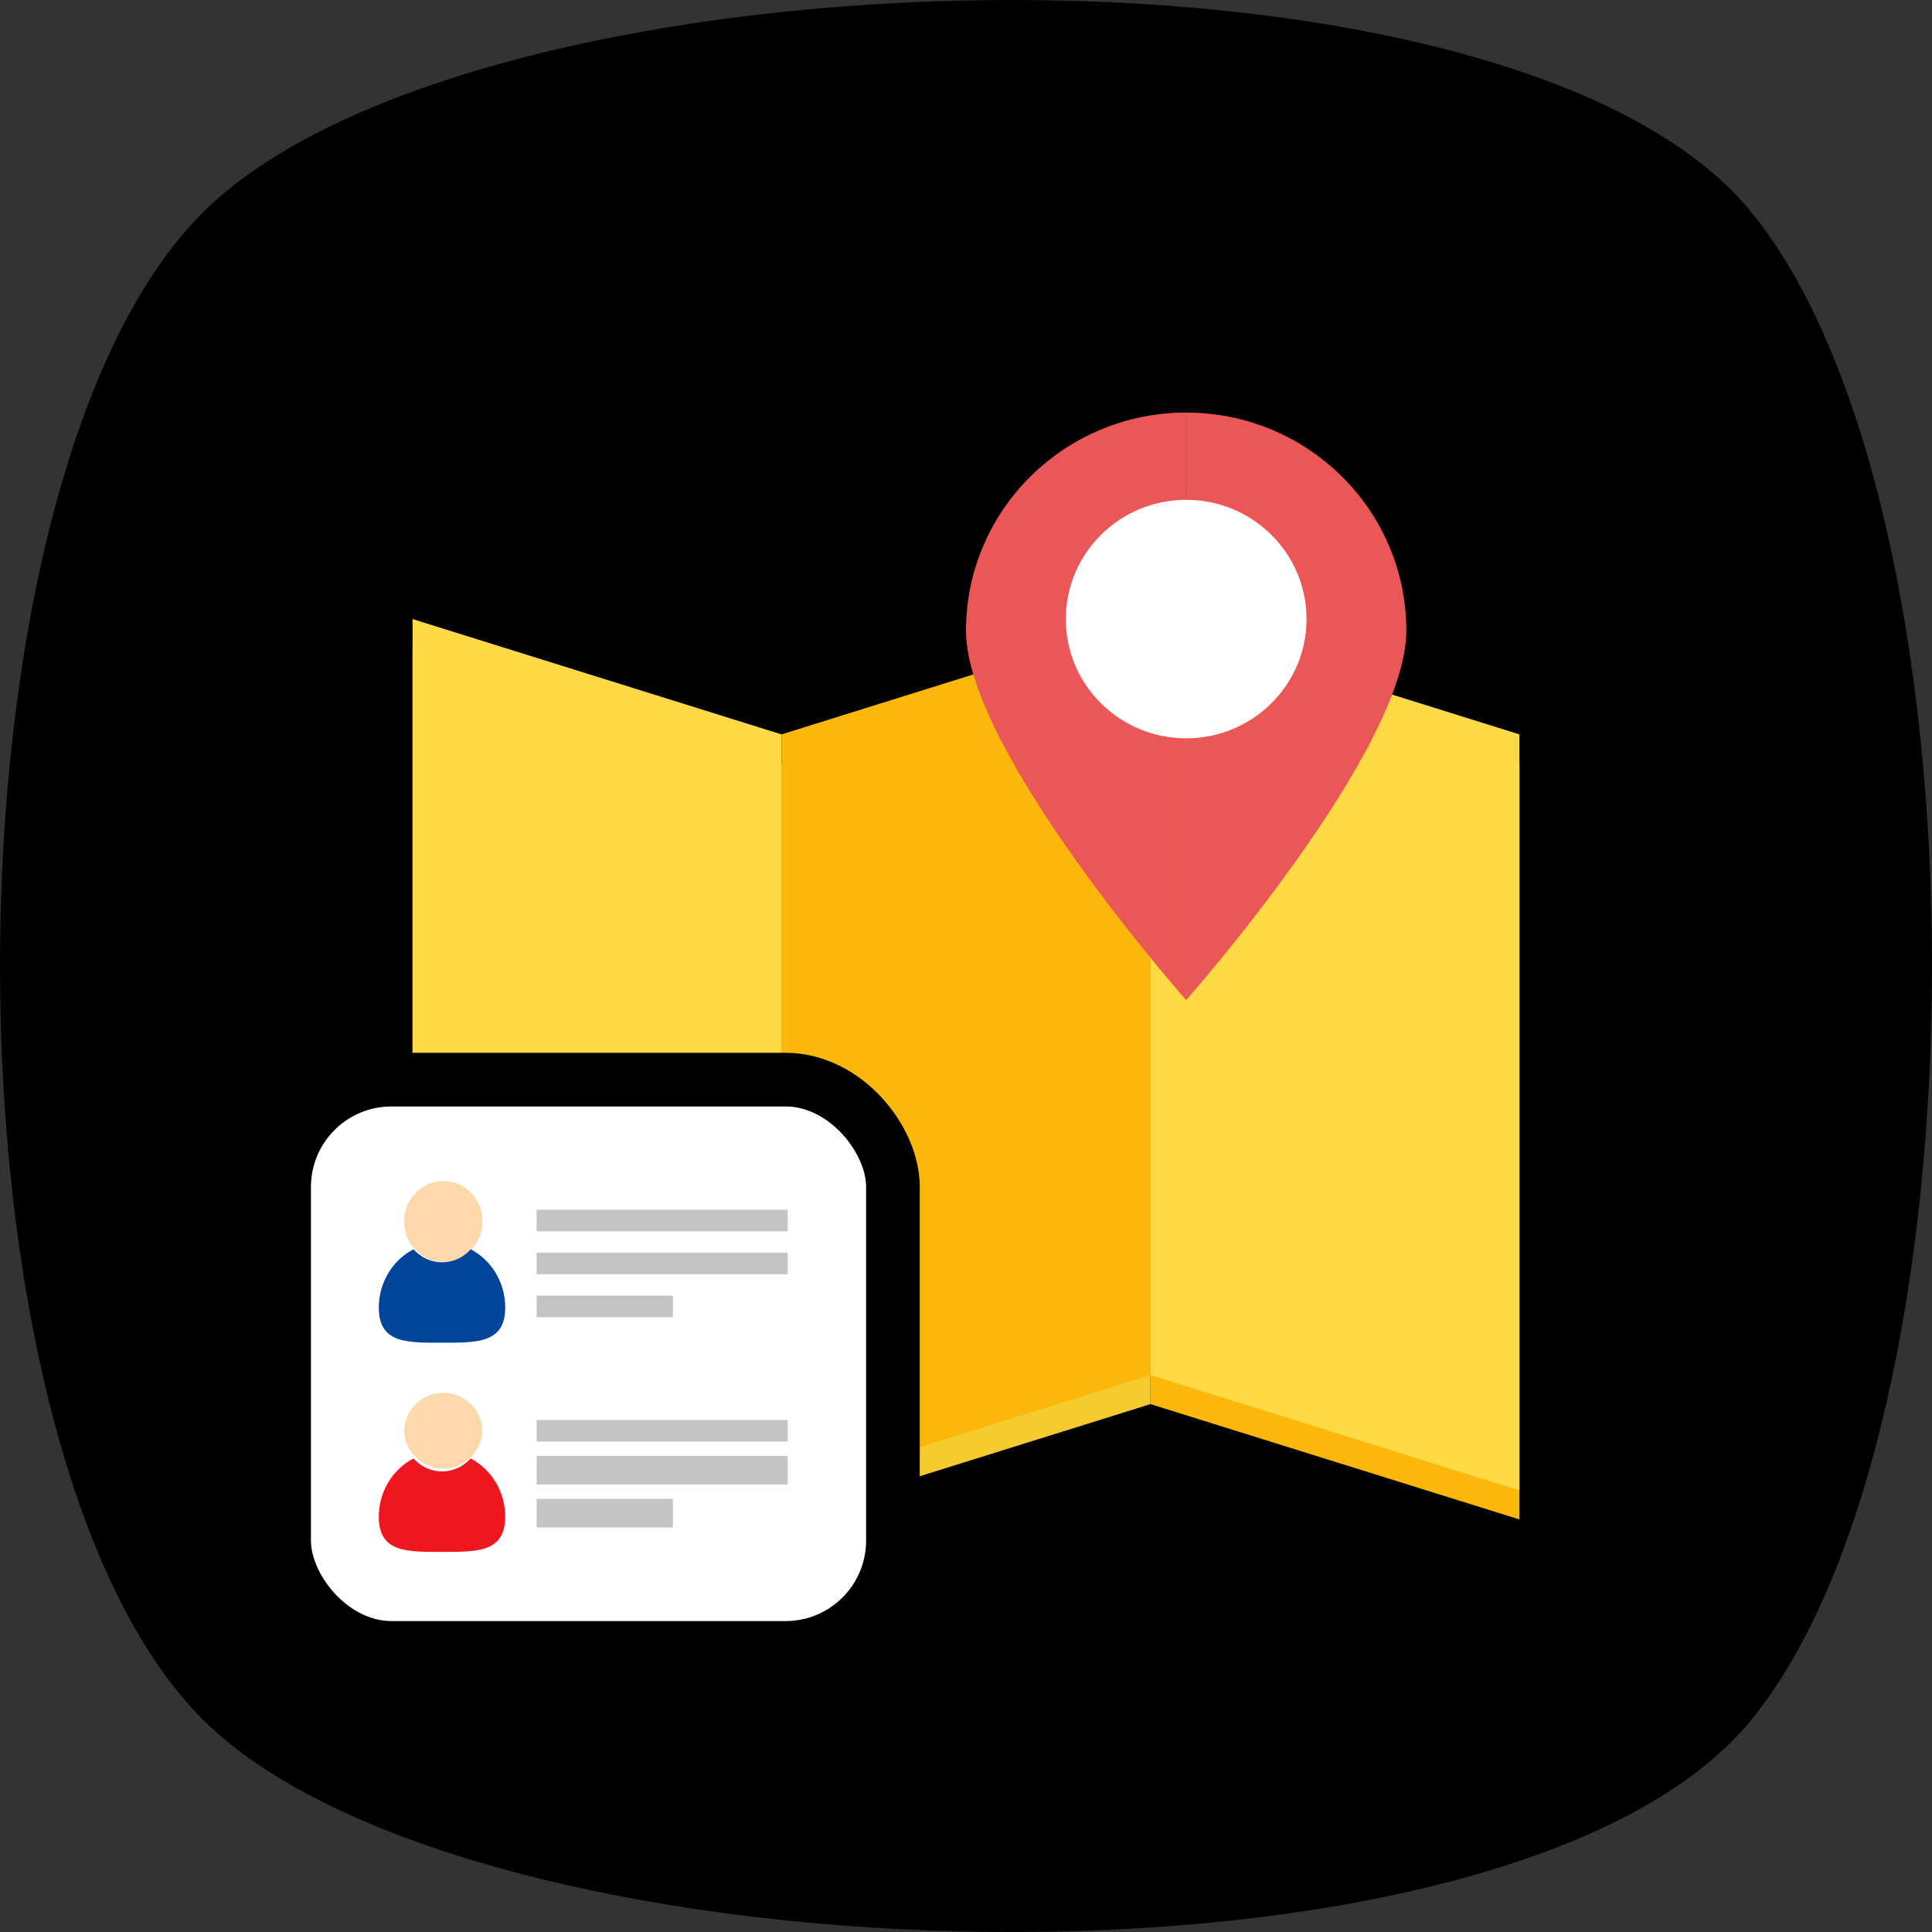 <svg width="72" height="72" viewBox="0 0 72 72" fill="none" xmlns="http://www.w3.org/2000/svg">
<rect x="0" y="0" width="72" height="72" fill="#333333" stroke="none"/>
<g clip-path="url(#clip0_1787_3887)">
<path d="M65.215 64.156C56.167 75.106 17.813 74.111 7.634 64.156C-2.545 54.201 -2.545 17.798 7.634 7.844C17.813 -2.111 56.167 -3.106 65.215 7.844C74.262 18.794 74.262 53.206 65.215 64.156Z" fill="black"/>
<path d="M29.125 56.625L15.375 52.327V24.155L29.125 28.453V56.625ZM56.625 56.625L42.875 52.327V24.155L56.625 28.453V56.625Z" fill="#FCB80A"/>
<path d="M29.125 56.625L42.875 52.327V24.155L29.125 28.453V56.625Z" fill="#F6CB2E"/>
<path d="M29.125 55.541L15.375 51.243V23.071L29.125 27.369V55.541ZM56.625 55.541L42.875 51.243V23.071L56.625 27.369V55.541Z" fill="#FFDA44"/>
<path d="M29.125 55.541L42.875 51.243V23.071L29.125 27.369V55.541Z" fill="#FCB80A"/>
<path d="M36 23.505C36 27.994 44.205 37.271 44.205 37.271V15.375C39.673 15.375 36 19.015 36 23.505Z" fill="#EB5757"/>
<path d="M44.205 15.375V37.271C44.205 37.271 52.41 27.994 52.41 23.505C52.41 19.015 48.737 15.375 44.205 15.375V15.375Z" fill="#EB5757"/>
<path d="M44.205 27.515C46.682 27.515 48.691 25.526 48.691 23.071C48.691 20.617 46.682 18.627 44.205 18.627C41.728 18.627 39.72 20.617 39.72 23.071C39.72 25.526 41.728 27.515 44.205 27.515Z" fill="white"/>
<rect x="10.588" y="40.235" width="22.689" height="21.177" rx="4" fill="white"/>
<path d="M17.98 45.52C17.98 45.818 17.895 46.109 17.735 46.357C17.575 46.605 17.347 46.798 17.08 46.912C16.813 47.026 16.519 47.056 16.235 46.998C15.952 46.94 15.692 46.797 15.487 46.586C15.283 46.376 15.144 46.107 15.088 45.815C15.031 45.523 15.06 45.22 15.171 44.945C15.282 44.67 15.469 44.435 15.71 44.269C15.95 44.104 16.233 44.016 16.522 44.017C16.714 44.015 16.904 44.053 17.082 44.127C17.26 44.202 17.421 44.313 17.557 44.453C17.693 44.593 17.8 44.759 17.873 44.942C17.945 45.126 17.982 45.322 17.98 45.52Z" fill="#FCD8AA"/>
<path d="M18.828 48.727C18.828 50.064 17.774 50.038 16.474 50.038C15.174 50.038 14.117 50.075 14.117 48.727C14.117 48.277 14.238 47.836 14.467 47.453C14.695 47.069 15.022 46.759 15.411 46.557C15.546 46.71 15.711 46.832 15.894 46.916C16.078 46.999 16.276 47.042 16.477 47.042C16.677 47.042 16.876 46.999 17.059 46.916C17.243 46.832 17.408 46.71 17.543 46.557C17.93 46.761 18.255 47.071 18.482 47.455C18.709 47.838 18.828 48.278 18.828 48.727Z" fill="#00459A"/>
<path d="M29.354 45.084H19.998V45.885H29.354V45.084Z" fill="#C4C4C4"/>
<path d="M29.354 46.687H19.998V47.487H29.354V46.687Z" fill="#C4C4C4"/>
<path d="M25.077 48.287H19.998V49.088H25.077V48.287Z" fill="#C4C4C4"/>
<path d="M17.98 53.318C17.966 53.697 17.805 54.056 17.533 54.319C17.261 54.582 16.898 54.729 16.52 54.729C16.142 54.729 15.779 54.582 15.507 54.319C15.234 54.056 15.074 53.697 15.06 53.318C15.074 52.938 15.234 52.58 15.507 52.316C15.779 52.053 16.142 51.906 16.52 51.906C16.898 51.906 17.261 52.053 17.533 52.316C17.805 52.58 17.966 52.938 17.98 53.318Z" fill="#FCD8AA"/>
<path d="M18.828 56.523C18.828 57.86 17.774 57.834 16.474 57.834C15.174 57.834 14.117 57.867 14.117 56.523C14.117 56.073 14.238 55.631 14.466 55.248C14.694 54.865 15.022 54.555 15.411 54.352C15.546 54.505 15.71 54.626 15.894 54.71C16.077 54.793 16.275 54.836 16.475 54.836C16.675 54.836 16.873 54.793 17.056 54.71C17.239 54.626 17.403 54.505 17.539 54.352C17.927 54.556 18.253 54.866 18.48 55.249C18.708 55.632 18.828 56.073 18.828 56.523Z" fill="#EE161F"/>
<path d="M29.354 52.921H19.998V53.722H29.354V52.921Z" fill="#C4C4C4"/>
<path d="M29.354 54.256H19.998V55.324H29.354V54.256Z" fill="#C4C4C4"/>
<path d="M25.077 55.857H19.998V56.925H25.077V55.857Z" fill="#C4C4C4"/>
<rect x="10.588" y="40.235" width="22.689" height="21.177" rx="4" stroke="black" stroke-width="2"/>
</g>
<defs>
<clipPath id="clip0_1787_3887">
<rect width="72" height="72" fill="white"/>
</clipPath>
</defs>
</svg>
